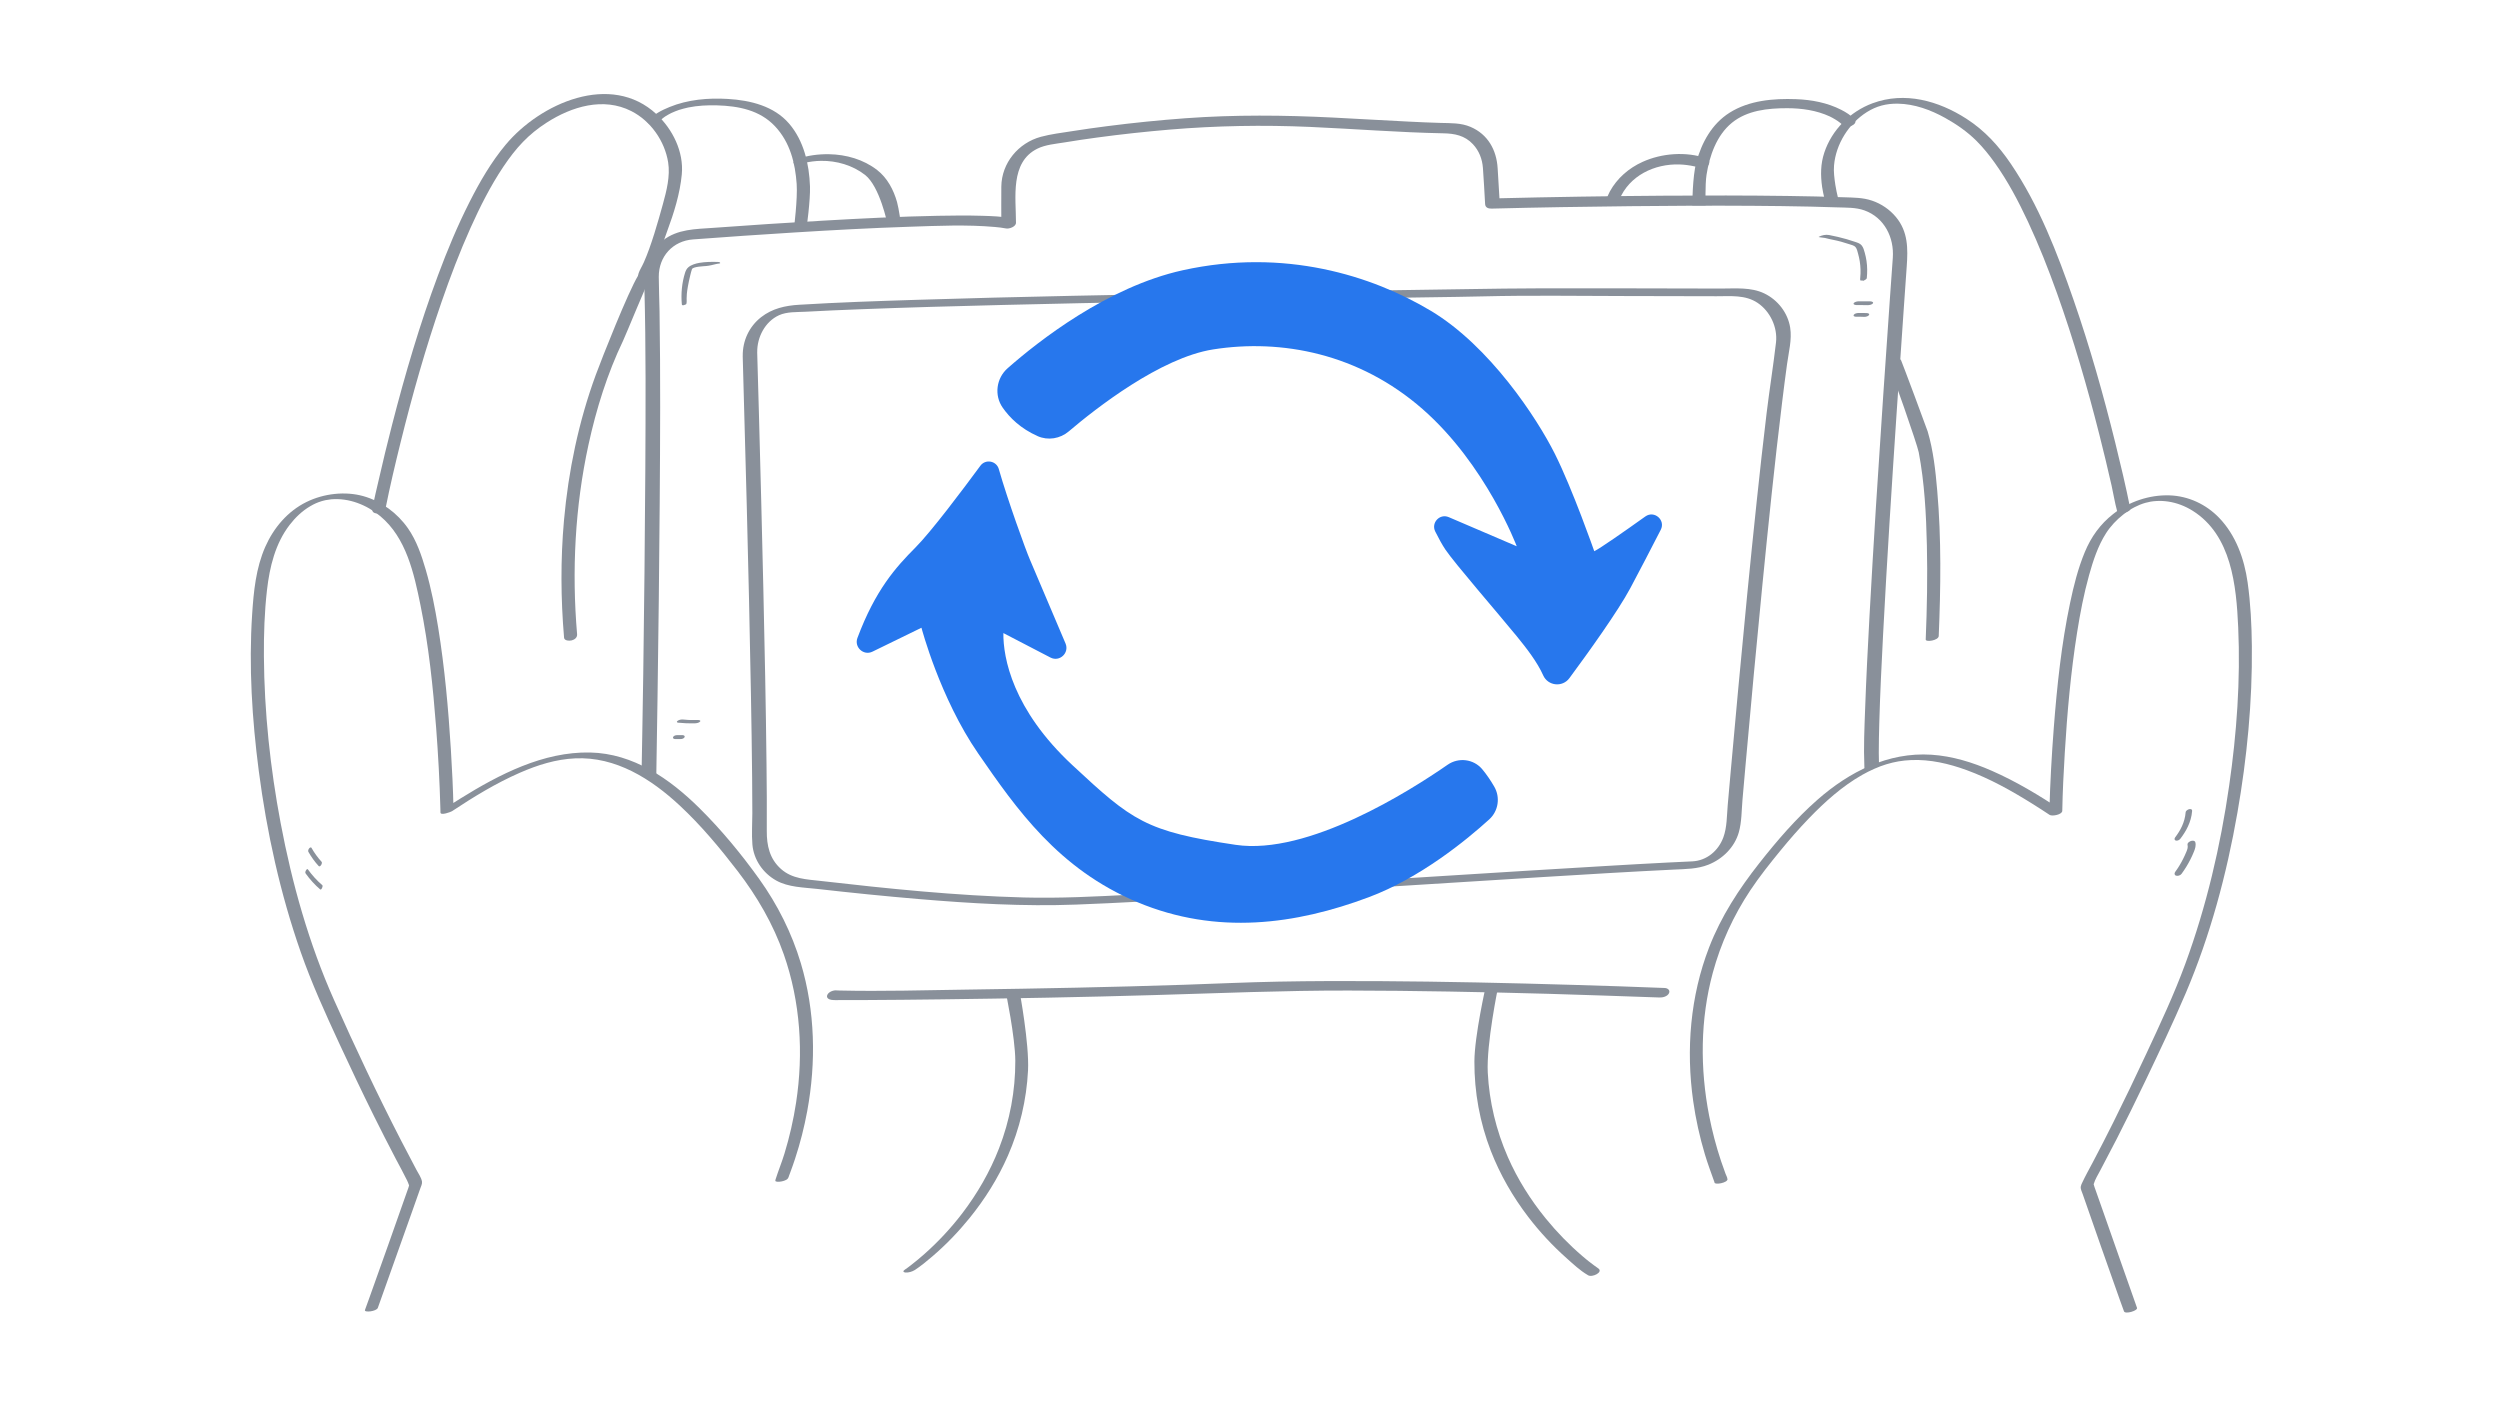 <svg width="319" height="180" viewBox="0 0 319 180" fill="none" xmlns="http://www.w3.org/2000/svg">
<path d="M83.739 99.288C83.739 99.288 83.852 92.369 83.902 88.912C84.021 80.662 84.119 72.409 84.179 64.159C84.238 56.016 84.285 47.864 84.157 39.72C84.136 38.26 84.064 36.795 84.06 35.33C84.047 32.719 85.849 30.74 88.437 30.549C92.733 30.227 97.033 29.93 101.334 29.666C106.246 29.36 111.163 29.093 116.079 28.932C119.683 28.813 123.341 28.643 126.936 28.961C127.421 29.004 127.905 29.059 128.381 29.152C128.764 29.229 129.639 28.932 129.639 28.427C129.639 25.217 128.866 20.708 132.359 18.975C133.413 18.453 134.704 18.36 135.852 18.169C137.233 17.939 138.614 17.736 139.999 17.549C143.067 17.133 146.148 16.802 149.233 16.538C155.212 16.037 161.161 15.931 167.157 16.194C172.822 16.445 178.482 16.899 184.151 17.01C185.608 17.035 186.9 17.285 187.941 18.394C188.727 19.234 189.131 20.283 189.22 21.417C189.339 22.958 189.407 24.503 189.501 26.045C189.53 26.507 189.926 26.631 190.346 26.618C196.257 26.465 202.173 26.372 208.083 26.308C213.247 26.253 218.405 26.227 223.568 26.261C226.05 26.278 228.527 26.308 231.009 26.363C232.148 26.389 233.291 26.418 234.43 26.461C235.569 26.503 236.797 26.448 237.902 26.847C240.451 27.764 241.709 30.312 241.522 32.897C241.403 34.545 241.289 36.188 241.17 37.835C240.876 42.004 240.587 46.174 240.307 50.343C239.669 59.794 239.058 69.245 238.543 78.701C238.331 82.611 238.131 86.521 237.991 90.436C237.902 92.882 237.787 95.348 237.893 97.798C237.899 97.962 237.918 98.29 237.918 98.29L239.761 97.689C239.761 97.689 239.733 96.637 239.733 96.074C239.733 94.801 239.759 93.523 239.797 92.249C239.903 88.496 240.086 84.743 240.281 80.989C240.779 71.457 241.391 61.934 242.028 52.411C242.321 48.046 242.619 43.681 242.925 39.317C243.048 37.546 243.175 35.776 243.298 34.005C243.46 31.717 243.481 29.569 241.922 27.692C241.123 26.732 240.056 26.002 238.875 25.603C237.693 25.204 236.542 25.217 235.352 25.174C232.938 25.089 230.525 25.038 228.111 25.004C222.855 24.932 217.598 24.932 212.346 24.97C205.19 25.021 198.034 25.132 190.878 25.31C190.759 25.31 190.64 25.314 190.521 25.319L191.366 25.892C191.277 24.414 191.188 22.937 191.099 21.459C190.958 19.137 189.858 17.137 187.639 16.19C186.42 15.668 185.137 15.723 183.84 15.685C182.464 15.647 181.091 15.583 179.714 15.515C176.506 15.358 173.302 15.163 170.098 15.001C163.813 14.687 157.571 14.628 151.29 15.086C147.95 15.332 144.614 15.668 141.287 16.097C139.787 16.288 138.287 16.5 136.791 16.738C135.474 16.946 134.105 17.107 132.818 17.455C129.936 18.237 127.808 20.793 127.769 23.803C127.748 25.395 127.769 26.987 127.769 28.575L129.027 27.849C127.812 27.607 126.554 27.573 125.317 27.535C123.431 27.48 121.544 27.497 119.657 27.535C114.775 27.628 109.9 27.875 105.026 28.155C100.339 28.422 95.656 28.736 90.974 29.076C88.743 29.237 86.448 29.22 84.595 30.677C83.609 31.449 82.861 32.485 82.479 33.678C82.164 34.659 82.198 35.627 82.224 36.638C82.428 44.386 82.381 52.143 82.343 59.896C82.296 68.6 82.198 77.304 82.079 86.008C82.025 90.1 81.871 98.29 81.871 98.29L83.739 99.288Z" fill="#89909A"/>
<path d="M106.113 127.583C106.495 127.642 106.912 127.604 107.298 127.608C108.272 127.613 109.249 127.608 110.222 127.608C113.503 127.596 116.779 127.557 120.059 127.519C129.145 127.404 138.234 127.239 147.315 126.971C155.576 126.729 163.816 126.381 172.081 126.394C180.576 126.407 189.07 126.577 197.561 126.81C202.226 126.942 206.888 127.116 211.55 127.273C211.618 127.273 211.681 127.277 211.749 127.281C212.166 127.298 212.756 127.154 212.96 126.742C213.152 126.352 212.795 126.084 212.425 126.067C208.558 125.91 204.691 125.787 200.82 125.672C192.525 125.426 184.23 125.243 175.935 125.192C171.665 125.167 167.394 125.175 163.127 125.256C159.12 125.333 155.117 125.519 151.114 125.655C141.901 125.961 132.684 126.139 123.472 126.271C118.028 126.347 112.568 126.517 107.124 126.39C107.014 126.39 106.899 126.39 106.793 126.377C106.389 126.318 105.773 126.534 105.582 126.916C105.373 127.332 105.764 127.536 106.117 127.591L106.113 127.583Z" fill="#89909A"/>
<path d="M94.77 45.425C94.952 51.802 95.127 58.179 95.288 64.557C95.492 72.56 95.679 80.567 95.819 88.571C95.883 92.12 95.938 95.674 95.972 99.228C95.985 100.739 95.998 102.255 95.998 103.766C95.998 105.087 95.896 106.445 96.006 107.762C96.172 109.693 97.353 111.404 99.032 112.347C100.604 113.23 102.563 113.23 104.314 113.43C108.614 113.918 112.923 114.355 117.236 114.72C123.921 115.281 130.609 115.68 137.315 115.425C142.733 115.221 148.147 114.903 153.561 114.589C160.742 114.168 167.919 113.723 175.097 113.273C182.342 112.818 189.583 112.36 196.828 111.914C202.42 111.57 208.013 111.23 213.609 110.959C215.092 110.887 216.571 110.895 217.978 110.339C219.809 109.613 221.33 108.114 221.874 106.199C222.248 104.887 222.223 103.397 222.342 102.043C222.473 100.565 222.601 99.083 222.733 97.606C223.413 89.98 224.118 82.359 224.87 74.742C225.622 67.125 226.447 59.071 227.407 51.259C227.603 49.658 227.807 48.057 228.027 46.461C228.231 44.954 228.669 43.328 228.427 41.808C228.129 39.914 226.846 38.271 225.129 37.443C223.417 36.619 221.445 36.823 219.601 36.819C211.829 36.798 204.052 36.781 196.28 36.793C193.382 36.798 190.484 36.84 187.586 36.887C183.71 36.95 179.83 37.002 175.955 37.061C169.908 37.15 163.857 37.243 157.81 37.345C150.82 37.464 143.829 37.596 136.843 37.745C129.857 37.893 123.581 38.05 116.952 38.258C111.959 38.415 106.961 38.581 101.972 38.887C100.205 38.993 98.547 39.358 97.12 40.47C95.581 41.676 94.748 43.489 94.774 45.429C94.782 45.947 96.631 45.612 96.622 44.937C96.597 43.031 97.617 41.039 99.401 40.224C100.417 39.761 101.671 39.838 102.767 39.778C105.083 39.651 107.399 39.553 109.715 39.464C115.745 39.23 121.779 39.065 127.809 38.916C134.676 38.746 141.547 38.606 148.419 38.479C154.916 38.36 161.413 38.25 167.911 38.152C172.827 38.076 177.744 38.004 182.656 37.931C184.853 37.897 187.05 37.872 189.247 37.817C195.256 37.668 201.277 37.766 207.29 37.774C211.204 37.779 215.113 37.787 219.027 37.8C220.833 37.804 222.703 37.592 224.279 38.653C225.856 39.715 226.842 41.744 226.617 43.706C226.268 46.72 225.784 49.718 225.418 52.732C224.968 56.46 224.556 60.196 224.161 63.928C223.311 71.927 222.537 79.93 221.794 87.938C221.471 91.407 221.156 94.88 220.846 98.353C220.718 99.805 220.587 101.261 220.459 102.713C220.34 104.076 220.374 105.584 219.89 106.874C219.252 108.573 217.774 109.817 215.946 109.91C214.905 109.965 213.86 110.008 212.819 110.059C210.222 110.19 207.63 110.339 205.034 110.492C198.366 110.882 191.699 111.298 185.032 111.719C177.753 112.177 170.477 112.636 163.198 113.082C156.918 113.464 150.637 113.842 144.352 114.164C139.775 114.398 135.194 114.64 130.614 114.517C121.966 114.283 113.327 113.396 104.739 112.411C102.929 112.203 101.089 112.16 99.656 110.882C98.199 109.587 97.829 107.889 97.842 106.025C97.859 103.21 97.842 100.395 97.808 97.585C97.727 90.061 97.57 82.537 97.4 75.014C97.23 67.601 97.043 60.188 96.839 52.779C96.767 50.168 96.695 47.556 96.618 44.95C96.601 44.427 94.753 44.771 94.77 45.442V45.425Z" fill="#89909A"/>
<path d="M132.407 55.653C133.732 56.237 135.276 55.98 136.379 55.041C139.785 52.147 148.052 45.649 154.799 44.585C163.53 43.21 173.427 45.115 181.522 52.201C189.618 59.287 193.535 69.704 193.535 69.704L184.859 65.987C183.713 65.497 182.582 66.7 183.136 67.818C183.557 68.66 184.013 69.509 184.434 70.128C185.65 71.928 191.029 78.114 193.535 81.18C194.806 82.738 196.158 84.483 196.906 86.166C197.515 87.534 199.366 87.736 200.255 86.532C202.667 83.264 206.44 78.021 208.031 75.044C209.177 72.902 210.662 70.035 211.913 67.6C212.552 66.354 211.086 65.088 209.944 65.902C207.243 67.83 204.184 69.969 203.427 70.335C203.427 70.335 200.676 62.454 198.399 57.908C196.123 53.362 190.093 44.157 182.578 39.661C175.064 35.166 163.9 31.625 150.937 34.48C141.29 36.607 132.461 43.565 128.575 46.985C127.121 48.267 126.837 50.44 127.948 52.026C128.84 53.3 130.24 54.694 132.407 55.649V55.653Z" fill="#2777ED"/>
<path d="M127.451 59.86C127.146 58.791 125.755 58.536 125.094 59.431C122.8 62.547 118.814 67.85 116.816 69.858C114.315 72.373 111.712 75.252 109.41 81.397C108.965 82.579 110.192 83.703 111.321 83.153L117.579 80.1C117.579 80.1 119.931 89.062 124.813 96.137C129.695 103.213 135.037 110.893 145.152 115.125C155.267 119.356 165.351 117.969 174.653 114.484C181.242 112.017 187.14 107.177 190.02 104.56C191.201 103.492 191.462 101.74 190.661 100.365C190.235 99.634 189.715 98.844 189.125 98.145C188.027 96.844 186.116 96.613 184.72 97.579C179.937 100.899 166.902 109.173 157.675 107.802C146.18 106.097 144.48 104.745 136.839 97.634C129.198 90.523 127.994 83.911 128.03 80.78L134.041 83.903C135.201 84.504 136.472 83.318 135.964 82.112C134.334 78.262 131.911 72.541 131.426 71.43C130.867 70.141 128.573 63.792 127.451 59.867V59.86Z" fill="#2777ED"/>
<path d="M88.092 35.07C88.151 34.828 88.211 34.582 88.296 34.344C88.416 34.015 89.855 33.968 90.115 33.944C90.504 33.909 90.986 33.792 91.363 33.695C91.694 33.609 91.922 33.657 91.893 33.542C91.863 33.427 91.65 33.423 91.57 33.423C90.796 33.402 89.997 33.41 89.232 33.542C88.757 33.627 88.204 33.784 87.83 34.106C87.613 34.293 87.499 34.54 87.414 34.803C87.01 36.093 86.878 37.478 87.001 38.824C87.023 39.098 87.447 38.86 87.501 38.845C87.529 38.837 87.621 38.826 87.621 38.433C87.621 38.041 87.526 37.404 88.092 35.07Z" fill="#89909A"/>
<path d="M234.922 30.839C235.274 30.936 235.627 31.043 235.976 31.161C236.235 31.246 236.575 31.31 236.762 31.527C236.949 31.743 237.012 32.1 237.089 32.363C237.182 32.686 237.25 33.017 237.306 33.348C237.412 34.027 237.437 34.719 237.369 35.403C237.335 35.747 237.341 35.835 237.554 35.797C237.796 35.754 237.618 35.911 237.835 35.797C237.941 35.742 238.191 35.623 238.204 35.487C238.276 34.752 238.276 34.018 238.166 33.288C238.115 32.94 238.039 32.596 237.945 32.256C237.852 31.916 237.767 31.589 237.554 31.322C237.342 31.054 237.023 30.969 236.725 30.867C236.364 30.744 235.995 30.63 235.629 30.519C234.89 30.307 234.142 30.133 233.39 29.989C232.956 29.908 232.485 30.01 232.094 30.209C231.945 30.286 232.436 30.283 232.869 30.363C233.549 30.554 234.244 30.647 234.922 30.839Z" fill="#89909A"/>
<path d="M238.66 38.453C238.151 38.44 237.64 38.438 237.129 38.447C236.995 38.448 236.824 38.494 236.716 38.544C236.638 38.582 236.527 38.653 236.517 38.724C236.494 38.908 236.809 38.933 237.008 38.93C237.066 38.93 237.126 38.928 237.184 38.928C237.212 38.928 237.239 38.928 237.265 38.928C237.323 38.928 237.119 38.928 237.234 38.928C237.35 38.928 237.461 38.928 237.574 38.928C237.801 38.928 238.028 38.933 238.257 38.94C238.403 38.943 238.554 38.928 238.687 38.886C238.788 38.855 238.924 38.794 238.974 38.724C239.015 38.664 239.032 38.595 238.962 38.541C238.886 38.485 238.768 38.455 238.657 38.453H238.66Z" fill="#89909A"/>
<path d="M238.219 39.952C237.865 39.934 237.511 39.93 237.157 39.937C237.029 39.941 236.912 39.952 236.793 39.997C236.71 40.027 236.593 40.087 236.548 40.159C236.514 40.215 236.494 40.285 236.554 40.336C236.614 40.386 236.72 40.419 236.808 40.417C237.162 40.408 237.515 40.414 237.869 40.432C237.989 40.437 238.125 40.414 238.234 40.372C238.317 40.341 238.434 40.282 238.479 40.21C238.513 40.154 238.532 40.083 238.472 40.033C238.406 39.975 238.308 39.957 238.219 39.952Z" fill="#89909A"/>
<path d="M86.565 92.217C87.257 92.289 87.959 92.318 88.657 92.297C88.879 92.289 89.185 92.236 89.324 92.081C89.463 91.926 89.206 91.869 89.062 91.873C88.738 91.883 88.413 91.883 88.089 91.873C88.01 91.871 87.934 91.867 87.855 91.864C87.945 91.867 87.818 91.862 87.811 91.862C87.772 91.86 87.732 91.856 87.695 91.854C87.526 91.843 87.359 91.828 87.192 91.811C86.961 91.786 86.66 91.837 86.481 91.966C86.428 92.004 86.354 92.06 86.375 92.127C86.395 92.189 86.498 92.216 86.565 92.223V92.217Z" fill="#89909A"/>
<path d="M86.123 94.303H86.83C86.938 94.303 87.039 94.293 87.138 94.247C87.209 94.216 87.306 94.154 87.342 94.08C87.371 94.021 87.384 93.949 87.333 93.894C87.283 93.84 87.193 93.805 87.116 93.805H86.408C86.3 93.805 86.2 93.815 86.101 93.861C86.029 93.892 85.932 93.954 85.896 94.028C85.868 94.088 85.855 94.159 85.905 94.214C85.956 94.268 86.045 94.303 86.123 94.303Z" fill="#89909A"/>
<path d="M100.597 150.214C100.589 150.382 100.639 150.141 100.662 150.076C100.719 149.912 100.784 149.748 100.845 149.584C101.059 149.008 101.266 148.424 101.457 147.84C102.11 145.855 102.625 143.821 103.004 141.768C104.153 135.52 104.016 129.009 102.186 122.903C101.033 119.056 99.218 115.434 96.88 112.167C94.588 108.969 92.041 105.881 89.245 103.114C85.455 99.37 80.811 96.134 75.295 96.019C69.321 95.897 63.709 98.813 58.77 101.878C57.968 102.374 57.178 102.885 56.391 103.408L57.865 103.24C57.815 100.691 57.685 98.141 57.529 95.596C57.208 90.409 56.742 85.215 55.913 80.082C55.512 77.597 55.027 75.116 54.324 72.697C53.793 70.872 53.155 68.987 52.059 67.415C50.703 65.468 48.644 63.945 46.352 63.304C44.06 62.663 41.337 62.957 39.11 64.052C36.7 65.235 34.919 67.35 33.846 69.781C32.654 72.487 32.364 75.471 32.173 78.391C31.738 85.047 32.162 91.771 33.021 98.378C34.045 106.228 35.76 114.022 38.377 121.498C39.767 125.471 41.509 129.292 43.273 133.108C44.714 136.222 46.184 139.318 47.708 142.39C48.629 144.245 49.568 146.088 50.531 147.924C51.005 148.824 51.505 149.717 51.948 150.633C52.04 150.82 52.109 151.011 52.181 151.206C52.223 151.317 52.189 151.305 52.197 151.275C52.147 151.504 52.047 151.733 51.971 151.954C51.238 154.084 47.879 163.527 47.115 165.646C46.936 166.149 46.752 166.649 46.569 167.153C46.435 167.523 48.047 167.34 48.212 166.882C48.804 165.245 51.983 156.286 52.567 154.645C52.918 153.66 53.274 152.671 53.614 151.683C53.705 151.412 53.889 151.076 53.847 150.782C53.77 150.271 53.377 149.725 53.144 149.282C52.479 148.019 51.811 146.76 51.157 145.489C48.136 139.623 45.317 133.642 42.632 127.616C39.423 120.418 37.269 112.762 35.81 105.026C34.488 98.015 33.72 90.871 33.674 83.734C33.655 80.917 33.747 78.085 34.068 75.284C34.404 72.345 35.126 69.349 36.967 66.964C37.693 66.025 38.567 65.186 39.599 64.586C40.095 64.296 40.481 64.125 41.012 63.957C40.855 64.006 41.13 63.922 41.134 63.922C41.192 63.907 41.249 63.892 41.306 63.877C41.364 63.861 41.421 63.846 41.478 63.835C41.753 63.77 41.394 63.85 41.554 63.819C41.822 63.766 42.066 63.731 42.261 63.712C44.534 63.522 46.772 64.407 48.518 65.857C51.845 68.617 52.834 73.193 53.656 77.231C54.706 82.387 55.252 87.642 55.653 92.882C55.913 96.302 56.1 99.725 56.192 103.152C56.196 103.328 56.2 103.5 56.203 103.675C56.211 104.106 57.525 103.606 57.678 103.507C60.436 101.679 63.285 99.935 66.322 98.607C68.618 97.603 70.933 96.882 73.381 96.767C78.572 96.523 83.076 99.382 86.739 102.79C89.459 105.324 91.85 108.194 94.111 111.136C96.609 114.388 98.657 117.911 100.016 121.788C102.136 127.841 102.549 134.387 101.579 140.707C101.243 142.901 100.746 145.073 100.097 147.199C99.768 148.279 99.337 149.324 98.993 150.401C98.962 150.492 98.935 150.561 98.932 150.656C98.916 150.962 100.563 150.744 100.593 150.214H100.597Z" fill="#89909A"/>
<path d="M116.719 162.065C117.498 161.549 118.231 160.95 118.938 160.343C120.672 158.863 122.265 157.214 123.701 155.443C125.672 153.016 127.345 150.348 128.602 147.482C130.111 144.039 130.989 140.337 131.177 136.586C131.346 133.179 130.096 126.477 130.096 126.477H128.315C128.315 126.477 129.544 132.357 129.553 135.368C129.565 139.188 128.858 142.982 127.471 146.543C126.318 149.512 124.71 152.294 122.781 154.825C121.348 156.699 119.729 158.439 117.964 160.004C117.402 160.5 116.829 160.985 116.234 161.439C116.13 161.515 116.031 161.595 115.928 161.671C115.874 161.713 116.023 161.603 115.894 161.698C115.855 161.725 115.817 161.752 115.779 161.782C115.68 161.851 115.58 161.92 115.485 161.988C115.473 161.996 115.458 162.004 115.447 162.015C115.183 162.191 115.237 162.347 115.542 162.374C115.913 162.404 116.405 162.263 116.715 162.061L116.719 162.065Z" fill="#89909A"/>
<path d="M49.205 64.828C49.762 62.038 50.419 59.264 51.103 56.501C52.6 50.436 54.308 44.41 56.351 38.506C57.455 35.319 58.655 32.159 60.037 29.083C61.245 26.396 62.585 23.728 64.216 21.293C65.847 18.858 67.417 17.145 69.77 15.637C72.956 13.595 76.986 12.363 80.553 14.175C83.029 15.431 84.82 17.992 85.256 20.717C85.535 22.453 85.053 24.362 84.583 26.056C83.968 28.285 83.1 31.354 82.161 33.461C81.629 34.651 81.018 35.135 81.756 36.197C82.493 37.259 82.65 36.06 82.833 35.678C83.658 33.961 84.457 31.311 85.122 29.525C85.989 27.194 86.764 24.728 86.998 22.244C87.265 19.373 85.836 16.496 83.774 14.576C77.945 9.153 68.934 13.183 64.526 18.461C62.677 20.675 61.21 23.213 59.911 25.781C58.376 28.808 57.073 31.949 55.889 35.128C53.563 41.372 51.68 47.78 50.022 54.23C49.418 56.581 48.845 58.943 48.307 61.313C48.047 62.466 47.745 63.622 47.55 64.79C47.543 64.843 47.528 64.893 47.52 64.946C47.348 65.805 49.052 65.622 49.208 64.84L49.205 64.828Z" fill="#89909A"/>
<path d="M81.416 35.176C80.159 37.24 76.846 45.589 76.017 47.848C73.832 53.809 72.526 60.088 71.964 66.404C71.521 71.384 71.552 76.395 71.976 81.376C72.01 81.781 72.686 81.784 72.957 81.712C73.335 81.613 73.672 81.346 73.637 80.93C72.95 72.861 73.366 64.675 75.089 56.756C76.082 52.195 77.488 47.684 79.508 43.471C79.848 42.764 82.593 36.023 83.001 35.355C83.219 35 82.81 34.71 82.497 34.672C82.077 34.622 81.634 34.813 81.416 35.176Z" fill="#89909A"/>
<path d="M84.237 15.387C84.279 15.338 84.413 15.215 84.237 15.38C84.336 15.284 84.439 15.193 84.546 15.108C84.619 15.051 84.695 14.994 84.772 14.937C84.814 14.906 84.86 14.876 84.905 14.845C84.772 14.937 84.905 14.845 84.966 14.807C85.081 14.738 85.196 14.67 85.31 14.605C85.375 14.57 85.44 14.536 85.505 14.502C85.54 14.483 85.803 14.353 85.65 14.425C85.96 14.28 86.403 14.105 86.647 14.025C86.918 13.937 87.507 13.78 87.816 13.716C89.027 13.471 90.268 13.41 91.502 13.444C94.233 13.525 96.942 14.044 98.886 16.108C100.83 18.173 101.468 20.841 101.655 23.467C101.79 25.344 101.31 29.145 101.31 29.145H102.911C102.911 29.145 103.414 25.574 103.355 23.795C103.259 20.952 102.576 17.956 100.673 15.754C98.771 13.551 95.788 12.796 92.866 12.624C90.368 12.475 87.759 12.7 85.425 13.658C84.466 14.051 83.385 14.589 82.701 15.402C82.449 15.704 82.919 15.818 83.133 15.822C83.504 15.826 83.985 15.681 84.233 15.387H84.237Z" fill="#89909A"/>
<path d="M114.952 28.559C114.952 28.559 114.712 26.676 114.463 25.788C114.027 24.231 113.225 22.704 111.926 21.697C110.181 20.342 107.973 19.716 105.784 19.678C104.439 19.655 103.045 19.834 101.773 20.277C101.567 20.349 101.101 20.609 101.311 20.876C101.521 21.143 102.167 20.937 102.4 20.853C102.151 20.941 102.224 20.907 102.396 20.861C102.594 20.807 102.789 20.758 102.988 20.712C102.797 20.754 103.16 20.681 103.225 20.67C103.374 20.643 103.523 20.62 103.675 20.601C104.035 20.555 104.394 20.529 104.753 20.525C106.75 20.494 108.786 21.082 110.375 22.315C112.269 23.787 113.234 28.559 113.234 28.559H114.952Z" fill="#89909A"/>
<path d="M38.999 111.456C39.552 112.224 40.181 112.914 40.842 113.478C40.961 113.58 41.056 113.388 41.087 113.325C41.104 113.293 41.224 113.031 41.121 112.944C40.46 112.38 39.83 111.689 39.278 110.923C39.244 110.873 39.173 110.914 39.163 110.921C39.109 110.953 39.064 111.016 39.033 111.076C39.001 111.136 38.898 111.316 38.999 111.456Z" fill="#89909A"/>
<path d="M39.355 108.705C39.732 109.367 40.175 109.978 40.656 110.5C40.78 110.634 40.915 110.464 40.963 110.393C41.008 110.33 41.051 110.257 41.065 110.159C41.071 110.119 41.086 110.021 41.038 109.968C40.557 109.446 40.114 108.835 39.737 108.173C39.701 108.111 39.619 108.132 39.599 108.14C39.532 108.161 39.471 108.219 39.429 108.281C39.387 108.343 39.342 108.417 39.328 108.515C39.321 108.572 39.312 108.633 39.354 108.706L39.355 108.705Z" fill="#89909A"/>
<path d="M220.418 150.439C220.406 150.229 220.258 149.981 220.185 149.787C219.982 149.245 219.788 148.699 219.604 148.149C218.978 146.268 218.474 144.34 218.092 142.394C216.915 136.36 216.942 130.071 218.554 124.121C219.566 120.384 221.193 116.831 223.336 113.61C224.509 111.847 225.838 110.179 227.179 108.542C228.344 107.118 229.555 105.729 230.831 104.408C232.851 102.313 235.067 100.321 237.611 98.878C238.589 98.325 239.731 97.813 240.682 97.527C241.759 97.203 242.71 97.035 243.86 96.985C246.282 96.878 248.688 97.443 250.946 98.268C253.879 99.34 256.63 100.878 259.277 102.527C260.037 103 260.786 103.485 261.534 103.981C261.855 104.191 263.135 103.947 263.146 103.469C263.192 100.993 263.318 98.516 263.467 96.043C263.776 90.913 264.235 85.784 265.037 80.708C265.427 78.25 265.896 75.796 266.565 73.395C267.081 71.552 267.696 69.655 268.735 68.033C269.311 67.132 270.083 66.323 270.919 65.663C271.37 65.304 271.859 64.98 272.371 64.717C272.589 64.602 272.856 64.48 273.02 64.415C273.146 64.365 273.276 64.316 273.406 64.27C273.544 64.221 273.528 64.224 273.75 64.163C274.235 64.03 274.613 63.961 275.156 63.93C275.648 63.9 276.153 63.923 276.653 63.999C277.761 64.163 278.826 64.575 279.774 65.167C284.751 68.285 285.354 74.731 285.595 80.048C285.897 86.78 285.404 93.566 284.445 100.229C283.334 107.962 281.542 115.637 278.849 122.976C277.413 126.888 275.641 130.662 273.88 134.433C272.512 137.368 271.114 140.291 269.667 143.192C268.799 144.932 267.913 146.661 267.004 148.378C266.565 149.21 266.099 150.035 265.702 150.886C265.625 151.05 265.534 151.222 265.507 151.401C265.453 151.722 265.652 152.069 265.751 152.367C266.477 154.47 269.718 163.723 270.474 165.814C270.654 166.318 270.837 166.818 271.02 167.322C271.173 167.741 272.812 167.241 272.682 166.879C272.078 165.211 268.998 156.382 268.402 154.71C268.051 153.729 267.699 152.748 267.363 151.76C267.294 151.558 267.207 151.351 267.161 151.138C267.138 151.031 267.134 151.183 267.165 151.069C267.333 150.485 267.684 149.935 267.963 149.401C268.673 148.054 269.384 146.707 270.079 145.352C271.324 142.917 272.531 140.463 273.712 137.997C275.492 134.273 277.276 130.536 278.895 126.739C282.031 119.373 284.121 111.568 285.496 103.691C286.718 96.691 287.409 89.558 287.337 82.448C287.31 79.735 287.176 77.01 286.798 74.323C286.374 71.315 285.301 68.296 283.158 66.072C281.5 64.35 279.239 63.289 276.84 63.209C274.273 63.121 271.668 64.003 269.647 65.583C267.986 66.884 266.825 68.51 266.022 70.445C265.155 72.533 264.601 74.75 264.139 76.956C263.039 82.181 262.478 87.52 262.065 92.841C261.794 96.356 261.599 99.878 261.504 103.401C261.5 103.576 261.496 103.748 261.492 103.924L263.104 103.412C260.251 101.523 257.302 99.733 254.162 98.355C251.714 97.283 249.124 96.474 246.446 96.302C240.93 95.943 235.976 98.481 231.927 102.031C229.169 104.45 226.763 107.252 224.497 110.125C221.885 113.446 219.612 116.93 218.084 120.884C215.678 127.109 215.12 133.921 216.052 140.505C216.377 142.799 216.877 145.066 217.542 147.287C217.885 148.439 218.306 149.558 218.707 150.691C218.73 150.756 218.768 150.829 218.772 150.893C218.787 151.222 220.456 150.939 220.433 150.451L220.418 150.439Z" fill="#89909A"/>
<path d="M203.92 161.832C203.722 161.702 203.534 161.561 203.343 161.419C203.122 161.255 202.904 161.087 202.686 160.916C202.625 160.866 202.564 160.82 202.507 160.771C202.469 160.74 202.434 160.71 202.396 160.683C202.308 160.61 202.369 160.66 202.366 160.656C202.213 160.53 202.064 160.404 201.915 160.278C200.215 158.824 198.649 157.21 197.236 155.477C195.291 153.088 193.637 150.462 192.4 147.638C190.91 144.237 190.031 140.581 189.84 136.872C189.651 133.202 191.151 125.989 191.151 125.989L189.612 125.727C189.612 125.727 188.143 132.153 188.133 135.463C188.121 139.356 188.821 143.222 190.23 146.852C191.399 149.859 193.026 152.691 194.986 155.256C196.445 157.168 198.091 158.939 199.89 160.538C200.723 161.278 201.609 162.122 202.583 162.687C202.595 162.694 202.61 162.702 202.621 162.713C203.149 163.061 204.65 162.316 203.924 161.835L203.92 161.832Z" fill="#89909A"/>
<path d="M271.821 64.884C271.259 62.067 270.591 59.266 269.903 56.476C268.387 50.347 266.664 44.26 264.594 38.29C262.516 32.291 260.155 26.165 256.568 20.88C255.021 18.601 253.245 16.651 250.915 15.151C247.343 12.853 243.046 11.651 238.932 13.178C236.075 14.239 233.749 16.567 232.782 19.471C232.297 20.933 232.293 22.345 232.503 23.86C232.628 24.759 233.026 26.213 233.026 26.213H234.772C234.772 26.213 234.333 24.566 234.188 23.578C234.07 22.757 233.951 21.929 234.024 21.101C234.257 18.38 235.911 15.754 238.21 14.304C239.433 13.533 240.689 13.208 242.156 13.227C244.284 13.258 246.369 14.025 248.21 15.052C249.647 15.853 251.022 16.803 252.191 17.968C253.054 18.83 253.822 19.78 254.528 20.773C256.201 23.116 257.557 25.692 258.776 28.299C260.163 31.268 261.366 34.318 262.47 37.405C264.586 43.324 266.335 49.37 267.879 55.461C268.429 57.625 268.948 59.797 269.441 61.972C269.681 63.033 269.846 64.136 270.136 65.185C270.148 65.231 270.155 65.281 270.167 65.33C270.251 65.75 271.92 65.353 271.828 64.888L271.821 64.884Z" fill="#89909A"/>
<path d="M240.917 46.423C241.38 47.374 244.636 56.692 244.831 57.715C245.572 61.611 245.778 65.615 245.87 69.573C245.961 73.53 245.889 77.591 245.721 81.598C245.705 81.976 247.356 81.728 247.382 81.156C247.638 74.984 247.726 68.771 247.191 62.611C246.974 60.085 246.695 57.497 245.973 55.055C245.885 54.753 242.717 46.263 242.579 45.977C242.338 45.485 240.73 46.03 240.917 46.42V46.423Z" fill="#89909A"/>
<path d="M236.647 15.249C236.2 14.719 235.547 14.322 234.94 14.012C233.163 13.104 231.158 12.726 229.179 12.654C226.292 12.547 223.186 12.806 220.692 14.383C218.423 15.818 217.135 18.195 216.444 20.722C215.956 22.51 215.934 26.21 215.934 26.21H217.638C217.638 26.21 217.555 23.605 217.754 22.306C218.129 19.894 219.034 17.268 220.986 15.673C222.938 14.077 225.566 13.806 228.033 13.806C229.882 13.806 231.784 14.074 233.473 14.856C233.614 14.921 233.977 15.112 234.206 15.257C234.405 15.379 234.596 15.509 234.779 15.654C234.852 15.711 234.917 15.768 234.989 15.825C235.066 15.886 234.875 15.715 234.959 15.799C234.978 15.818 235.001 15.837 235.02 15.86C235.054 15.894 235.092 15.932 235.127 15.97C235.593 16.524 237.174 15.875 236.651 15.253L236.647 15.249Z" fill="#89909A"/>
<path d="M206.366 26.215C206.366 26.215 206.529 25.719 206.629 25.476C207.893 22.412 211.113 20.877 214.322 20.984C214.948 21.007 215.575 21.091 216.19 21.224C216.293 21.247 216.4 21.274 216.503 21.297C216.64 21.331 216.484 21.293 216.465 21.286C216.507 21.297 216.549 21.308 216.591 21.32C216.66 21.343 216.732 21.362 216.801 21.385C217.198 21.522 217.714 21.412 217.974 21.072C218.207 20.767 218.126 20.339 217.741 20.206C215.155 19.305 212.045 19.538 209.581 20.66C207.832 21.457 206.358 22.728 205.426 24.415C205.111 24.981 204.688 26.215 204.688 26.215H206.366Z" fill="#89909A"/>
<path d="M278.889 103.639C278.789 104.949 278.196 105.999 277.549 106.849C277.423 107.013 277.456 107.205 277.625 107.254C277.811 107.309 278.067 107.213 278.208 107.03C278.922 106.095 279.603 104.919 279.714 103.486C279.733 103.228 279.482 103.217 279.36 103.245C279.252 103.269 279.142 103.313 279.047 103.395C278.99 103.445 278.897 103.535 278.889 103.639Z" fill="#89909A"/>
<path d="M279.133 107.82C279.211 108.136 279.085 108.437 278.97 108.714C278.842 109.024 278.702 109.328 278.551 109.625C278.258 110.203 277.929 110.747 277.558 111.251C277.418 111.443 277.448 111.663 277.663 111.734C277.878 111.804 278.213 111.714 278.366 111.502C278.792 110.922 279.179 110.296 279.513 109.63C279.671 109.314 279.82 108.99 279.952 108.657C280.097 108.294 280.227 107.899 280.129 107.49C280.065 107.228 279.721 107.253 279.556 107.312C279.405 107.366 279.066 107.549 279.133 107.817V107.82Z" fill="#89909A"/>
</svg>
